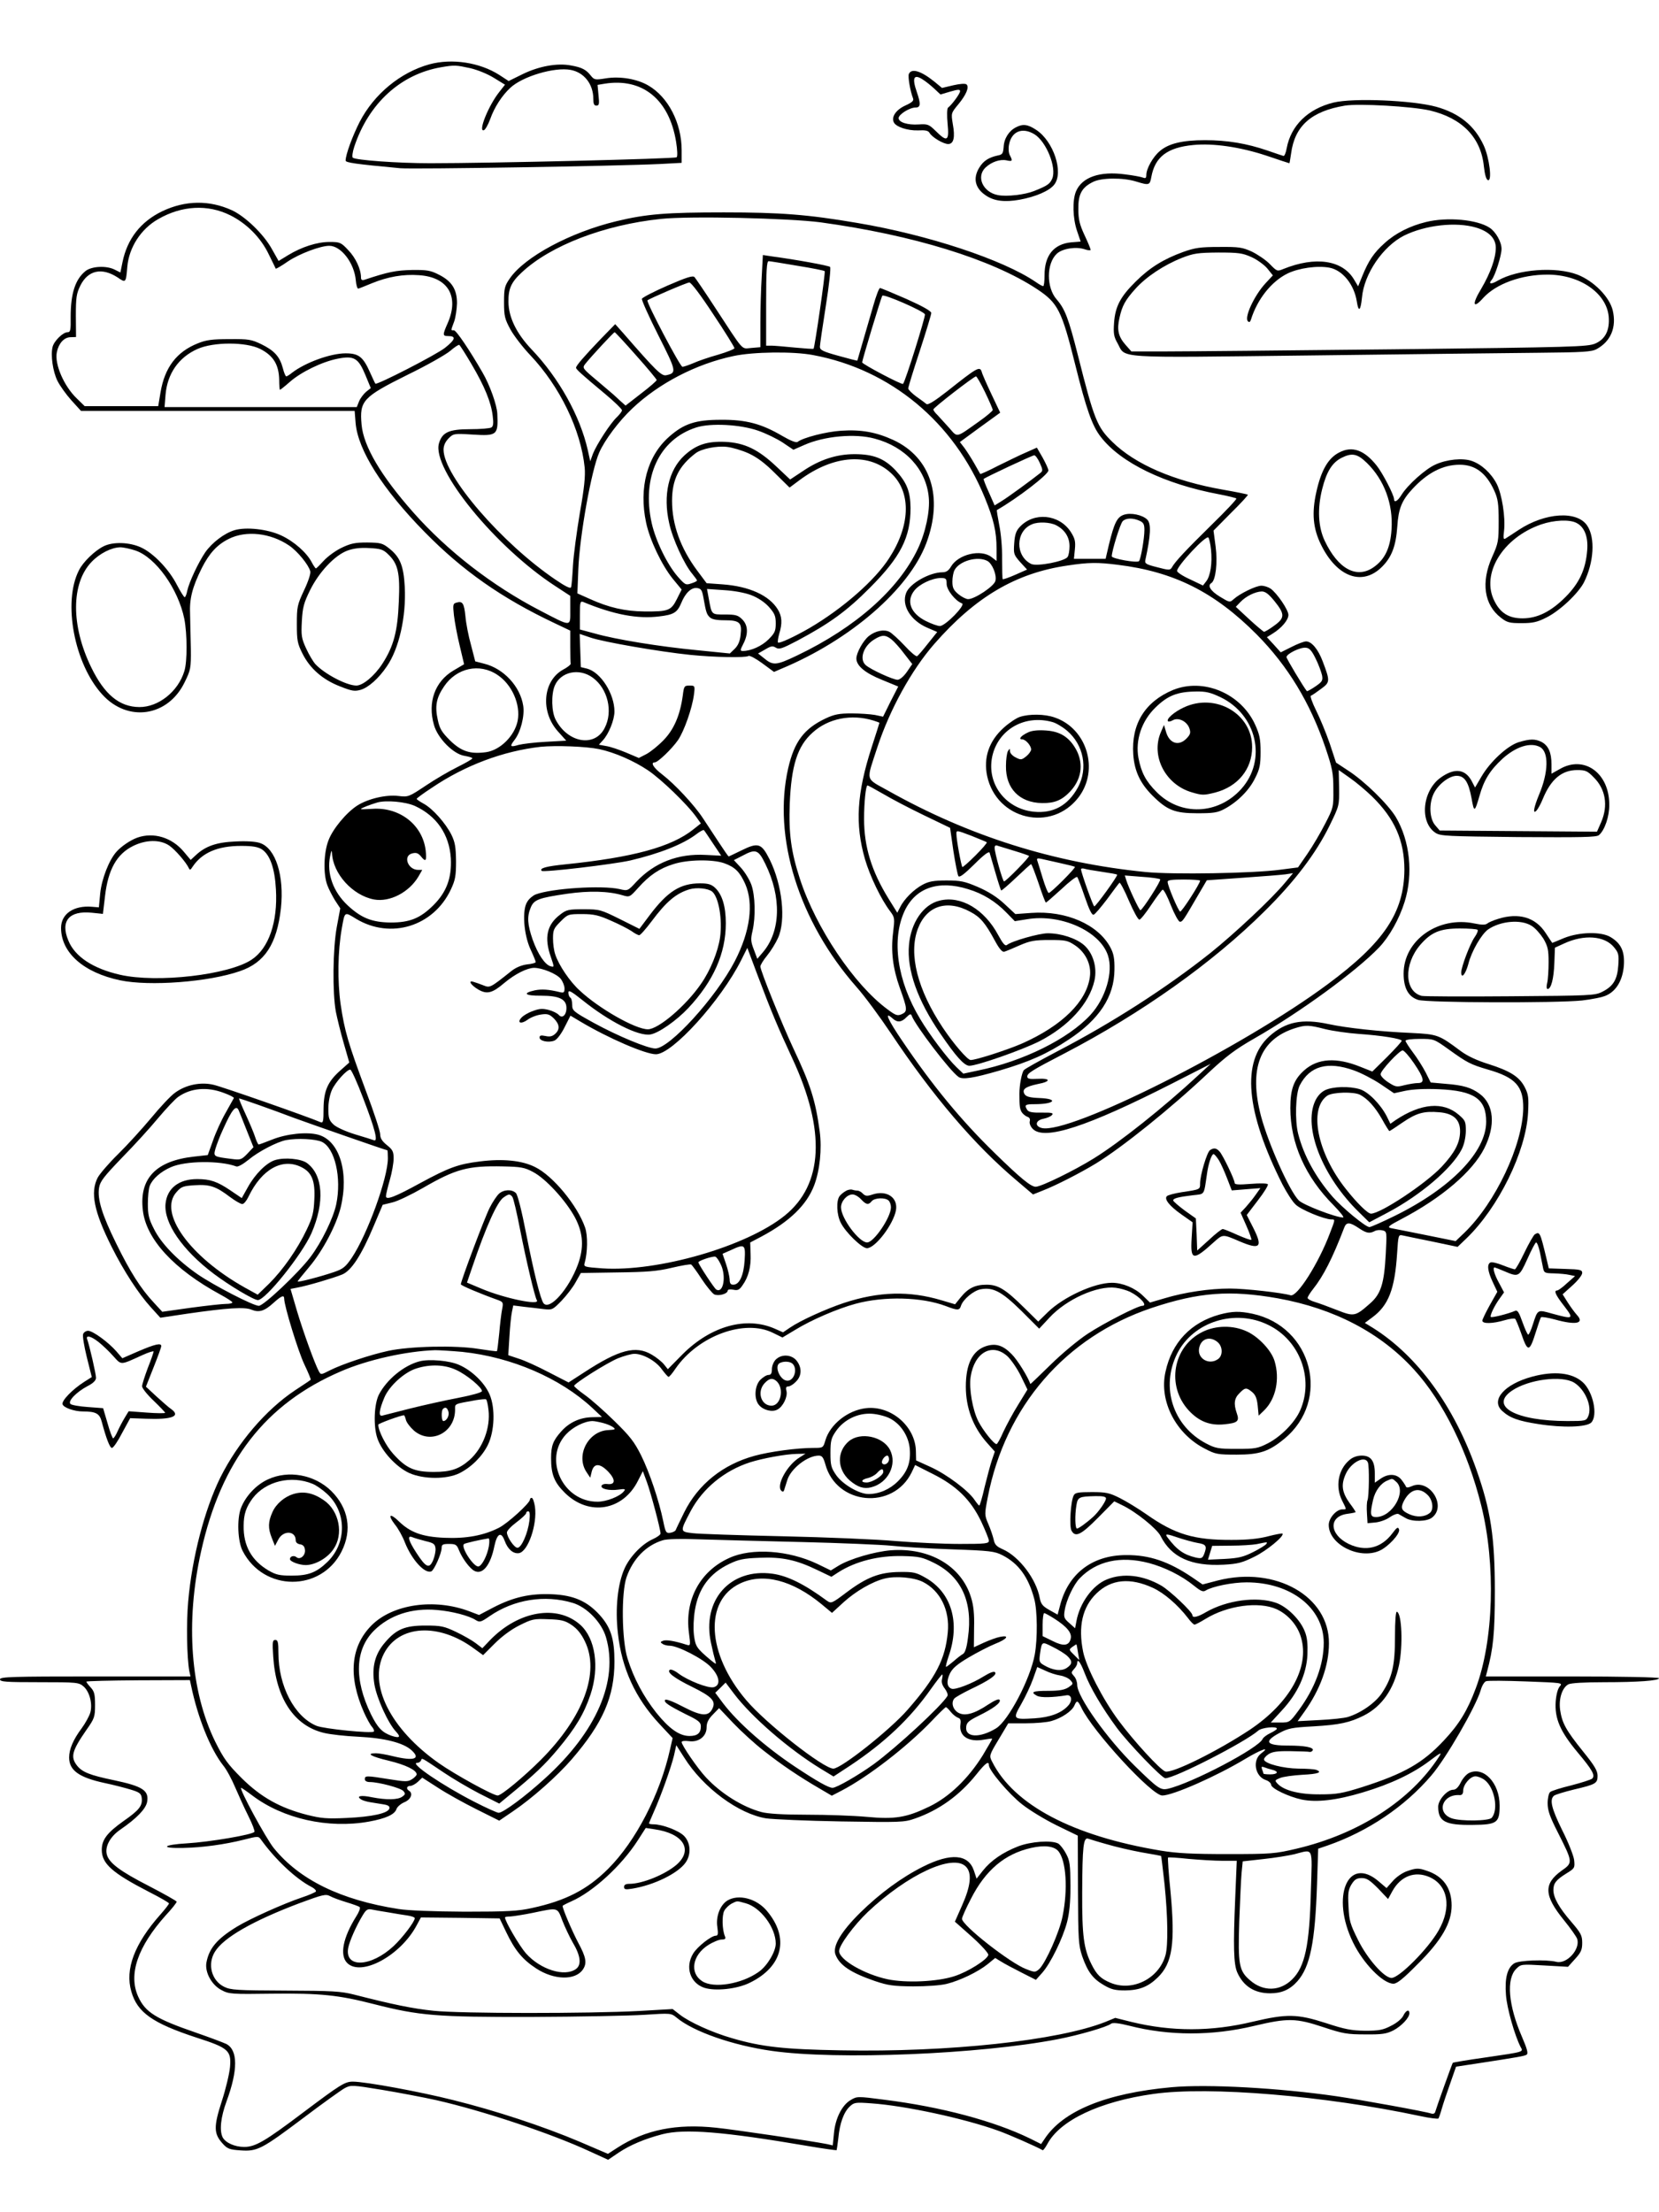 <?xml version="1.0" standalone="no"?>
<!DOCTYPE svg PUBLIC "-//W3C//DTD SVG 20010904//EN"
 "http://www.w3.org/TR/2001/REC-SVG-20010904/DTD/svg10.dtd">
<svg version="1.0" xmlns="http://www.w3.org/2000/svg"
 width="864pt" height="1152pt" viewBox="0 0 864 1152"
 preserveAspectRatio="xMidYMid meet">

<g transform="translate(0,1152) scale(0.1,-0.1)"
fill="#000000" stroke="none">
<path d="M2236 11185 c-151 -42 -288 -155 -363 -300 -37 -73 -73 -170 -73
-201 0 -11 49 -18 284 -40 67 -6 1129 11 1354 22 l112 6 0 66 c0 141 -70 277
-174 337 -58 34 -147 49 -221 37 -56 -9 -60 -8 -78 14 -24 31 -46 43 -103 53
-72 14 -168 -4 -252 -45 l-73 -36 -49 32 c-102 65 -246 87 -364 55z m213 -20
c39 -9 92 -31 124 -51 l57 -35 -29 -37 c-57 -71 -113 -211 -81 -200 7 2 22 28
33 58 22 62 61 122 104 162 63 60 231 110 315 94 70 -13 118 -74 118 -151 0
-26 4 -35 16 -35 14 0 16 8 11 54 l-5 54 36 6 c197 32 337 -81 373 -302 7 -43
8 -76 3 -81 -9 -8 -967 -31 -1283 -31 -169 0 -390 16 -404 29 -4 5 -1 30 8 57
75 226 242 378 453 414 70 12 77 11 151 -5z"/>
<path d="M4733 11134 c-5 -15 7 -87 22 -126 5 -12 -4 -21 -39 -37 -47 -21 -74
-57 -62 -86 9 -25 72 -46 128 -44 37 2 52 -1 59 -13 13 -23 72 -58 97 -58 29
0 37 35 24 105 -9 56 -9 56 30 103 41 50 56 88 42 102 -6 6 -34 4 -69 -4 l-59
-14 -40 33 c-71 57 -120 71 -133 39z m77 -31 c14 -9 39 -29 57 -46 l31 -29 51
15 c41 12 51 12 51 2 0 -13 -44 -72 -63 -86 -5 -4 -6 -41 -2 -83 9 -91 -2 -98
-62 -38 -35 34 -41 37 -88 34 -58 -4 -105 11 -105 33 0 19 57 55 88 55 27 0
28 19 7 80 -27 77 -16 98 35 63z"/>
<path d="M6945 10986 c-134 -33 -222 -120 -244 -238 -4 -24 -12 -42 -17 -40
-5 1 -42 14 -83 28 -108 37 -209 54 -325 54 -117 0 -190 -17 -236 -57 -35 -29
-70 -91 -70 -124 0 -16 -4 -19 -17 -14 -10 4 -52 12 -94 17 -132 18 -224 -15
-255 -88 -20 -47 -17 -141 5 -206 l19 -56 -50 -4 c-90 -9 -138 -68 -138 -170
0 -32 -3 -58 -7 -58 -5 0 -21 9 -38 21 -171 117 -562 246 -930 308 -258 44
-400 55 -695 55 -297 0 -403 -8 -560 -46 -240 -58 -477 -185 -555 -298 -27
-39 -30 -51 -30 -124 0 -73 4 -87 33 -141 18 -33 65 -94 104 -135 154 -163
263 -388 283 -585 4 -44 -2 -106 -25 -235 -16 -96 -33 -220 -36 -275 -3 -55
-7 -106 -10 -113 -2 -9 -29 4 -79 38 -280 189 -585 542 -585 678 0 22 9 41 26
59 25 25 28 26 125 20 128 -8 134 -3 129 108 -2 46 -39 150 -77 215 -68 118
-137 220 -149 220 -17 0 -17 -4 1 45 8 22 14 65 15 96 0 72 -27 115 -95 149
-43 22 -62 25 -140 24 -82 -2 -121 -9 -247 -51 -13 -4 -18 0 -18 12 0 43 -28
103 -66 142 -38 41 -44 43 -98 43 -65 0 -145 -26 -216 -69 l-49 -30 -35 62
c-43 78 -139 170 -208 202 -118 54 -243 52 -363 -5 -112 -54 -182 -143 -207
-265 l-11 -54 -28 14 c-43 23 -121 19 -153 -6 -54 -43 -78 -117 -78 -240 1
-68 -1 -79 -16 -79 -24 0 -70 -45 -78 -76 -11 -43 1 -128 25 -177 13 -26 46
-72 73 -102 l50 -55 713 0 712 0 5 -63 c12 -141 140 -344 359 -567 198 -202
402 -345 677 -475 l82 -39 0 -83 c0 -46 1 -86 2 -90 0 -5 -18 -19 -41 -31
-104 -59 -117 -218 -26 -320 l44 -49 -107 -6 c-59 -3 -122 -11 -141 -16 -44
-13 -48 -9 -22 25 32 40 54 125 46 178 -15 101 -102 195 -204 220 l-46 12 -22
85 c-13 46 -26 113 -29 149 -7 69 -15 81 -46 72 -19 -5 -20 -10 -14 -66 4 -34
17 -105 30 -158 l23 -97 -56 -33 c-96 -57 -135 -165 -101 -283 19 -69 101
-152 159 -161 23 -4 41 -9 41 -13 0 -4 -35 -24 -77 -45 -43 -21 -118 -65 -167
-98 -87 -58 -90 -59 -141 -53 -63 8 -157 -14 -213 -49 -57 -36 -130 -123 -152
-184 -24 -63 -27 -171 -6 -230 8 -22 27 -58 41 -81 l27 -41 -18 -97 c-21 -114
-23 -343 -5 -441 7 -35 25 -109 41 -164 l29 -101 -45 -40 c-67 -59 -88 -106
-89 -200 0 -65 -2 -76 -15 -71 -67 29 -516 186 -558 195 -67 16 -144 0 -200
-41 -22 -15 -78 -75 -125 -132 -47 -56 -124 -141 -172 -188 -48 -47 -95 -102
-106 -122 -40 -77 -20 -177 73 -362 62 -124 140 -244 204 -314 l49 -54 140 21
c208 30 299 36 334 21 40 -16 68 -8 115 35 42 38 56 43 56 22 0 -37 73 -275
105 -342 20 -42 35 -78 33 -80 -1 -2 -39 -27 -83 -56 -151 -101 -297 -272
-388 -454 -81 -165 -147 -415 -167 -645 -10 -113 -7 -291 6 -363 l6 -27 -496
0 c-434 0 -496 -2 -496 -15 0 -13 29 -15 204 -15 198 0 206 -1 231 -22 32 -28
48 -92 35 -137 -5 -17 -25 -54 -44 -80 -45 -60 -66 -110 -66 -153 0 -67 51
-104 185 -133 44 -9 105 -25 135 -34 47 -14 55 -21 58 -43 5 -42 -13 -64 -96
-122 -84 -60 -112 -96 -112 -149 0 -72 54 -120 246 -219 57 -29 104 -56 104
-60 0 -4 -20 -30 -44 -57 -136 -153 -186 -286 -152 -402 31 -109 111 -165 340
-240 165 -53 181 -67 174 -152 -3 -34 -22 -115 -43 -179 -43 -133 -42 -169 4
-220 25 -28 36 -32 94 -36 88 -6 110 6 331 172 98 74 193 142 211 152 32 17
38 17 196 -9 90 -15 216 -39 279 -53 243 -55 601 -174 803 -268 l94 -43 56 38
c59 39 134 71 226 95 116 30 317 14 757 -61 81 -14 149 -23 151 -22 1 2 5 30
9 63 7 76 28 135 59 164 23 22 30 23 112 17 176 -12 486 -79 663 -143 58 -21
199 -83 230 -101 3 -2 14 13 25 33 66 123 273 221 552 260 291 41 895 -10
1388 -115 50 -11 93 -16 96 -13 3 4 11 27 18 52 7 25 27 84 44 132 l30 86 106
16 c221 34 249 39 261 46 10 6 4 29 -24 94 -71 164 -82 301 -30 353 25 25 26
25 147 18 l123 -7 37 41 c31 34 37 48 37 84 0 38 -7 51 -55 107 -66 76 -95
128 -95 168 0 35 14 53 69 87 42 26 43 28 39 69 -3 23 -30 92 -62 155 -56 114
-67 159 -43 180 8 6 54 20 103 32 115 27 124 32 124 72 0 26 -16 53 -76 127
-90 112 -109 148 -119 216 -8 59 11 116 43 133 13 7 86 11 185 11 179 0 287 8
287 21 0 5 -203 9 -451 9 l-451 0 6 23 c33 123 41 201 41 422 0 279 -21 420
-96 632 -117 332 -306 591 -537 737 l-44 27 39 29 c84 62 117 146 129 333 6
94 7 98 27 94 12 -3 82 -17 155 -32 l133 -28 46 44 c167 161 310 452 321 654
4 79 2 96 -17 133 -28 55 -76 85 -189 121 -61 19 -110 42 -145 68 -114 85
-120 87 -257 94 -165 7 -337 26 -430 46 -139 30 -225 12 -309 -63 -147 -132
-123 -393 68 -772 22 -42 52 -90 69 -105 28 -27 147 -76 185 -77 21 0 22 3 -7
-72 -58 -155 -171 -334 -205 -323 -43 13 -235 35 -316 35 -105 0 -235 -19
-341 -51 l-75 -22 -37 36 c-41 40 -106 67 -161 67 -92 0 -253 -74 -334 -153
l-50 -49 -71 70 c-100 99 -138 122 -198 122 -60 0 -96 -18 -135 -66 l-29 -36
-71 21 c-167 50 -326 46 -508 -14 -93 -31 -226 -91 -280 -128 l-37 -25 -43 19
c-148 65 -331 15 -479 -132 l-78 -79 -20 25 c-11 14 -40 37 -64 51 -83 49
-170 26 -351 -92 l-82 -53 -103 53 c-57 30 -127 62 -157 71 l-54 18 6 96 c3
53 9 111 13 129 l7 34 56 -7 c31 -3 77 -9 102 -12 45 -5 47 -4 93 43 26 27 60
71 74 97 l27 48 190 3 c156 2 207 6 283 24 51 12 97 20 102 17 4 -3 29 -36 54
-75 25 -38 55 -74 65 -80 22 -11 71 2 71 20 0 5 12 7 29 4 23 -5 32 -1 48 23
31 43 45 97 42 163 l-2 60 59 31 c146 78 235 164 274 266 30 79 41 191 29 281
-22 163 -49 246 -137 432 -59 126 -172 405 -172 427 0 8 16 34 35 57 19 23 45
65 57 92 42 93 22 276 -44 409 -43 85 -59 90 -150 45 -33 -16 -62 -30 -63 -30
-2 0 -25 33 -51 73 -26 39 -64 97 -83 126 -45 69 -147 178 -212 228 -45 34
-63 63 -39 63 16 0 89 70 121 116 32 47 74 166 83 237 6 46 5 47 -23 47 -27 0
-29 -3 -35 -51 -14 -103 -46 -178 -101 -234 -28 -29 -68 -61 -89 -72 l-39 -20
-66 28 c-36 15 -83 31 -104 34 l-38 7 20 22 c31 33 61 107 61 151 0 92 -71
204 -142 223 l-33 8 -3 87 -3 86 56 -19 c66 -23 362 -74 518 -90 127 -13 289
-16 305 -6 6 4 38 -13 72 -38 l61 -45 37 16 c361 150 666 415 756 654 90 241
24 447 -172 538 -90 41 -167 55 -272 48 -78 -5 -198 -36 -226 -58 -7 -6 -37 6
-80 31 -109 64 -189 85 -319 84 -132 0 -193 -20 -270 -88 -114 -100 -159 -266
-120 -448 19 -90 81 -220 138 -291 l47 -57 -25 -50 c-30 -60 -45 -65 -170 -64
-100 1 -184 20 -283 65 l-65 29 5 127 c7 174 68 515 109 607 28 64 102 163
172 229 137 130 332 232 527 273 102 22 311 25 415 5 403 -75 733 -349 894
-743 46 -112 61 -177 61 -264 l0 -65 -26 20 c-55 43 -173 15 -211 -49 -12 -21
-25 -30 -44 -30 -68 0 -172 -59 -190 -108 -25 -65 24 -144 111 -181 l51 -22
-48 -60 c-26 -33 -51 -63 -57 -66 -5 -3 -34 21 -65 55 -31 33 -66 65 -79 72
-29 14 -73 5 -107 -22 -29 -23 -65 -87 -65 -117 0 -38 46 -76 133 -111 l85
-35 -40 -78 -39 -79 -42 9 c-23 4 -78 8 -122 8 -65 0 -90 -5 -135 -26 -112
-53 -163 -120 -195 -259 -82 -359 55 -798 356 -1140 42 -47 122 -156 179 -241
219 -328 435 -581 653 -765 l87 -74 50 20 c70 27 198 93 277 141 137 84 390
287 585 471 94 88 142 124 240 180 241 138 531 350 650 474 54 57 105 148 133
237 46 146 28 319 -46 443 -41 67 -163 187 -249 242 l-62 41 -33 100 c-19 55
-51 132 -71 172 -20 40 -32 75 -27 76 6 2 29 18 52 35 48 35 49 40 10 143 -24
64 -58 105 -87 105 -11 0 -45 -13 -76 -29 l-56 -28 -36 40 -36 39 29 18 c47
29 83 71 83 98 0 26 -59 113 -93 137 -12 8 -33 15 -48 15 -28 0 -112 -41 -144
-70 -20 -18 -21 -18 -72 13 -49 30 -66 58 -44 71 22 14 33 105 22 189 l-11 84
91 92 c51 50 90 93 88 95 -2 2 -60 14 -129 26 -257 45 -458 132 -577 249 -79
77 -95 116 -179 450 -49 193 -67 241 -111 292 -54 61 -54 187 1 238 29 27 100
38 145 23 17 -6 31 -7 31 -3 0 5 -14 39 -32 77 -25 54 -32 81 -32 135 -1 77
17 112 75 141 43 23 157 24 225 3 69 -21 72 -20 80 23 19 105 83 154 219 167
104 10 242 -10 379 -55 65 -22 119 -40 121 -40 1 0 5 23 9 51 19 144 106 220
280 249 73 12 349 -4 442 -25 169 -40 267 -141 282 -292 5 -43 12 -68 21 -71
23 -8 8 116 -22 181 -47 102 -126 167 -247 201 -124 34 -433 47 -535 22z
m-5746 -587 c86 -43 159 -116 201 -204 19 -38 35 -72 36 -74 2 -2 31 15 64 38
60 40 169 81 215 81 61 0 130 -89 138 -180 2 -25 8 -44 13 -43 5 1 37 14 71
28 83 34 164 48 245 42 152 -10 211 -111 149 -251 -27 -61 -26 -66 3 -66 43 0
38 -18 -16 -61 -45 -36 -355 -195 -363 -187 -2 2 -14 28 -28 59 -36 81 -59 99
-127 99 -79 0 -210 -48 -279 -101 -13 -11 -27 -19 -30 -19 -4 0 -12 19 -18 43
-16 60 -44 91 -111 124 -52 25 -66 28 -167 27 -89 0 -121 -4 -165 -22 -110
-44 -172 -125 -194 -255 l-12 -72 -192 0 -191 0 -41 40 c-67 64 -117 180 -104
241 9 45 37 77 70 78 l30 1 -1 110 c0 95 3 116 23 157 40 81 112 97 195 43 42
-29 43 -29 50 56 9 101 71 197 161 248 123 71 258 78 375 20z m3076 -37 c480
-66 890 -192 1125 -347 110 -73 129 -110 200 -395 57 -229 88 -318 132 -374
104 -136 334 -247 617 -300 47 -9 87 -19 90 -22 3 -3 -55 -65 -129 -137 -134
-132 -190 -191 -207 -222 -9 -15 -15 -15 -76 1 -59 15 -66 19 -62 38 28 128
31 189 10 210 -25 25 -87 38 -123 25 -34 -12 -49 -41 -77 -156 l-17 -73 -83 0
-82 0 5 50 c4 42 0 56 -22 91 -61 92 -192 104 -265 25 -19 -20 -26 -40 -29
-85 -4 -56 -2 -60 31 -98 l36 -39 -61 -27 c-34 -15 -63 -25 -66 -23 -2 3 -3
50 -3 105 1 57 -6 134 -15 177 -8 42 -14 77 -12 78 105 60 268 185 268 206 0
8 -14 38 -30 67 l-30 52 -54 -24 c-31 -13 -96 -45 -147 -70 -50 -26 -92 -45
-94 -43 -1 2 -15 26 -30 53 -16 28 -39 64 -52 82 l-24 31 105 77 105 76 -46
97 c-25 53 -48 105 -50 115 -10 32 -23 24 -182 -102 -64 -50 -98 -71 -106 -65
-6 5 -30 23 -53 39 -23 17 -41 35 -42 42 0 7 27 95 60 195 33 101 60 190 60
198 0 10 -46 36 -129 73 -71 31 -133 57 -138 57 -5 0 -21 -42 -35 -92 -43
-149 -82 -283 -83 -286 -1 -1 -45 10 -98 25 -80 22 -97 30 -97 47 0 10 14 107
31 214 17 107 27 198 22 202 -7 7 -177 38 -304 55 l-46 7 -6 -114 c-4 -62 -7
-170 -7 -239 l0 -127 -47 -4 c-54 -4 -34 -26 -190 212 -52 80 -100 150 -106
157 -9 9 -41 -1 -140 -44 -71 -31 -131 -62 -134 -69 -2 -7 36 -92 86 -191 95
-188 96 -195 41 -207 -25 -5 -51 20 -225 220 l-41 46 -76 -78 c-85 -89 -128
-138 -128 -149 0 -8 26 -32 152 -137 48 -40 87 -78 87 -84 1 -6 -11 -21 -25
-35 -34 -31 -107 -144 -126 -192 l-14 -39 -13 59 c-40 176 -149 373 -292 523
-79 83 -120 167 -121 247 -1 69 14 103 69 154 149 140 429 248 725 279 151 16
665 4 833 -18z m-122 -226 c75 -12 140 -25 142 -28 5 -5 -52 -398 -58 -404 -1
-2 -45 1 -97 6 -52 5 -107 10 -122 10 l-28 0 0 220 c0 169 3 220 13 220 6 0
74 -11 150 -24z m-438 -253 c61 -91 110 -171 110 -176 0 -5 -38 -20 -85 -34
-47 -13 -105 -33 -129 -44 -24 -10 -49 -19 -57 -19 -12 0 -190 338 -182 346
10 9 205 93 218 93 9 1 60 -67 125 -166z m1102 0 c4 -10 -102 -350 -114 -362
-5 -7 -213 103 -213 112 0 11 98 336 105 347 7 11 216 -80 222 -97z m-1504
-214 c59 -66 107 -124 107 -128 0 -4 -36 -36 -81 -70 l-81 -63 -26 23 c-14 13
-31 29 -38 35 -7 6 -46 39 -87 74 -74 62 -75 64 -59 85 31 39 147 164 153 165
3 0 53 -54 112 -121z m-1958 34 c69 -35 97 -82 99 -160 0 -29 2 -53 4 -53 2 0
25 18 50 40 58 52 169 106 250 122 86 17 108 4 145 -85 l28 -68 -24 -19 c-13
-11 -30 -33 -37 -50 l-12 -30 -501 0 -500 0 5 63 c9 111 68 196 167 240 84 37
252 37 326 0z m1101 -80 c68 -115 102 -199 110 -269 5 -38 3 -54 -7 -60 -8 -5
-58 -9 -111 -9 -110 0 -145 -16 -162 -74 -38 -133 295 -541 606 -743 l78 -51
0 -74 c0 -89 9 -89 -160 -1 -246 128 -479 308 -657 509 -169 191 -260 345
-270 458 -11 124 6 143 239 259 101 49 201 106 223 125 22 19 43 33 47 31 4
-3 33 -48 64 -101z m2674 -145 c22 -46 40 -87 40 -93 0 -5 -33 -33 -73 -61
-121 -86 -109 -83 -153 -33 -22 24 -49 54 -61 67 -13 12 -23 26 -22 30 0 9
211 172 222 172 4 0 25 -37 47 -82z m-1181 -201 c40 -14 98 -42 128 -62 l55
-37 57 25 c103 46 264 61 366 33 160 -42 269 -161 282 -306 7 -72 -17 -184
-57 -268 -100 -211 -323 -409 -628 -555 -111 -53 -126 -54 -175 -13 l-29 23
37 21 c30 18 39 20 56 9 17 -10 32 -5 112 37 167 89 257 154 377 275 161 161
212 263 212 416 -1 86 -19 132 -78 196 -59 62 -115 84 -214 84 -94 0 -182 -29
-270 -89 l-65 -43 -70 66 c-96 91 -167 125 -268 130 -95 4 -152 -15 -213 -71
-82 -76 -112 -207 -79 -352 17 -81 79 -216 121 -265 13 -16 24 -31 24 -34 0
-3 -13 -10 -30 -15 -28 -10 -32 -8 -70 35 -55 63 -115 186 -136 279 -53 239
39 436 232 498 75 24 229 16 323 -17z m-50 -118 c45 -21 85 -51 138 -104 l75
-74 51 38 c181 135 371 146 487 28 96 -99 89 -267 -19 -433 -74 -116 -242
-263 -416 -365 -80 -46 -156 -81 -163 -75 -3 3 0 23 6 45 17 55 15 91 -7 127
-45 74 -150 121 -288 131 l-83 6 -50 67 c-86 116 -130 238 -130 362 0 110 35
181 123 248 30 23 109 39 162 33 28 -3 79 -18 114 -34z m1516 -49 c16 -36 17
-42 3 -53 -45 -36 -168 -126 -201 -146 l-37 -23 -30 68 c-17 37 -29 68 -27 70
8 8 253 123 263 123 6 1 19 -17 29 -39z m520 -302 c20 -9 25 -18 25 -48 0 -44
-19 -152 -28 -162 -10 -11 -142 13 -142 25 0 28 44 170 57 183 17 17 53 18 88
2z m-435 -23 c45 -23 70 -62 70 -109 0 -22 -4 -48 -10 -56 -14 -23 -159 -51
-189 -37 -85 41 -83 172 4 207 32 14 94 11 125 -5z m807 -128 c7 -70 -3 -136
-25 -164 l-17 -22 -67 32 c-38 17 -68 37 -68 44 0 26 150 187 163 174 4 -4 11
-33 14 -64z m-1165 -58 c26 -14 50 -73 42 -104 -7 -28 -108 -95 -142 -95 -11
0 -34 12 -51 26 -25 21 -31 33 -31 66 0 21 5 48 11 59 25 48 120 75 171 48z
m678 -20 c294 -36 505 -142 725 -363 162 -164 278 -355 358 -590 36 -107 41
-132 41 -216 1 -93 0 -97 -43 -180 -24 -47 -65 -117 -92 -156 l-49 -71 -93
-12 c-140 -19 -558 -26 -701 -12 -479 48 -919 187 -1338 422 -125 70 -118 45
-58 230 65 196 176 398 295 535 215 246 426 370 694 409 112 17 158 17 261 4z
m-890 -100 c0 -31 46 -89 80 -101 21 -8 -87 -118 -115 -118 -12 0 -45 12 -73
26 -80 40 -104 104 -60 159 26 33 91 64 136 65 29 0 32 -3 32 -31z m-1267 -69
c14 -79 17 -88 33 -104 11 -11 35 -16 78 -16 78 0 91 -12 83 -76 -3 -32 -13
-55 -30 -72 l-26 -25 -169 17 c-198 19 -425 56 -534 87 l-78 21 0 75 c0 68 2
74 18 68 159 -66 283 -89 395 -75 76 9 94 20 115 70 21 52 52 81 81 78 22 -3
27 -10 34 -48z m249 11 c36 -14 69 -36 92 -61 30 -34 36 -47 36 -86 0 -40 -5
-51 -38 -84 -34 -34 -91 -60 -133 -60 -15 0 -15 4 2 37 27 52 25 98 -6 128
-21 21 -33 25 -89 25 -72 0 -69 -3 -85 84 l-9 49 87 -6 c52 -3 108 -13 143
-26z m2726 -32 c54 -67 54 -87 -2 -127 -24 -18 -48 -32 -53 -32 -4 1 -39 30
-77 65 l-70 65 23 24 c29 31 78 55 112 56 19 0 36 -13 67 -51z m-1996 -198
c14 -11 44 -44 67 -75 l42 -54 -28 -41 c-17 -24 -36 -40 -48 -41 -24 0 -142
54 -167 77 -34 31 -11 99 45 133 40 25 58 25 89 1z m2210 -101 c15 -30 29 -69
33 -86 5 -27 2 -34 -35 -59 -22 -15 -42 -26 -44 -24 -18 22 -106 169 -106 177
0 17 71 52 100 49 19 -1 31 -14 52 -57z m-4262 -84 c76 -50 122 -154 106 -239
-15 -78 -91 -154 -165 -164 -82 -11 -128 4 -186 60 -44 44 -55 61 -65 108 -16
72 -8 115 33 175 65 96 184 122 277 60z m497 -15 c78 -57 107 -176 62 -262
-51 -102 -192 -78 -255 43 -22 41 -24 131 -5 177 31 73 127 94 198 42z m1461
-223 c17 -5 32 -11 32 -12 0 -2 -18 -58 -40 -126 -78 -241 -88 -402 -35 -585
26 -88 83 -208 132 -272 23 -31 23 -36 14 -111 -12 -95 -1 -185 35 -286 40
-111 41 -123 11 -137 -23 -10 -31 -8 -75 25 -173 127 -373 424 -456 679 -46
141 -59 237 -53 392 8 198 40 300 119 370 81 74 202 98 316 63z m-1428 -149
c81 -17 181 -61 254 -110 69 -46 207 -179 254 -246 l22 -31 -39 -31 c-115 -92
-316 -146 -666 -182 -100 -10 -137 -20 -124 -34 10 -9 372 34 461 54 153 36
275 84 346 138 18 14 36 23 38 20 3 -3 24 -34 47 -69 l43 -64 -81 4 c-144 8
-267 -40 -361 -140 -44 -48 -45 -48 -87 -38 -92 21 -354 4 -438 -28 -14 -6
-34 -22 -43 -38 -28 -41 -19 -170 17 -248 15 -32 27 -62 27 -66 0 -4 -20 -10
-45 -12 -29 -4 -58 -16 -81 -34 -112 -89 -112 -89 -147 -75 -18 7 -40 15 -51
18 -31 10 -14 -17 25 -40 45 -26 73 -19 135 34 56 47 118 78 155 79 43 0 118
-31 139 -57 11 -14 20 -37 20 -50 0 -21 -4 -24 -22 -20 -61 15 -96 17 -132 10
-68 -15 -52 -29 32 -28 94 0 132 -18 132 -64 0 -37 -22 -57 -40 -36 -7 8 -30
20 -53 26 -32 8 -48 7 -82 -6 -24 -8 -50 -24 -59 -34 -26 -28 -2 -36 32 -11
16 12 47 24 70 27 34 5 44 1 66 -20 31 -31 33 -58 7 -81 -14 -13 -28 -16 -50
-11 -24 5 -31 3 -31 -8 0 -18 46 -28 77 -16 13 5 35 33 53 69 l31 61 52 -31
c146 -87 339 -170 393 -170 85 0 338 279 444 490 l32 64 54 -144 c72 -191 104
-267 181 -433 174 -374 161 -655 -40 -817 -199 -161 -661 -294 -950 -275 -95
7 -98 8 -92 29 15 52 17 142 2 184 -40 115 -168 270 -261 315 -68 34 -167 44
-286 29 -114 -14 -162 -32 -310 -112 -135 -74 -180 -91 -180 -69 0 8 9 46 20
84 11 38 20 89 20 112 0 36 -5 46 -35 70 -25 20 -35 36 -35 56 0 16 -33 117
-74 225 -93 251 -111 311 -132 452 -17 121 -15 276 6 395 16 90 13 88 75 50
180 -108 403 -39 493 153 23 49 27 70 27 147 -1 74 -5 99 -24 138 -30 60 -98
137 -145 162 -20 11 -36 22 -36 25 0 3 35 29 78 57 174 118 373 192 567 214
80 8 238 2 305 -12z m4025 -246 c119 -116 169 -231 169 -383 -2 -222 -106
-378 -399 -595 -444 -330 -1348 -785 -1490 -749 -38 10 -32 40 9 48 19 4 39
12 45 20 9 10 -2 13 -54 12 -48 -1 -68 3 -75 14 -17 26 -11 30 38 30 105 0
127 28 26 32 -50 2 -70 7 -78 20 -15 25 3 39 69 53 70 13 68 31 -2 27 -41 -2
-53 0 -53 12 0 17 23 32 195 121 399 208 769 470 1041 740 157 155 268 302
338 445 51 104 51 105 50 197 l-2 93 58 -41 c32 -22 84 -66 115 -96z m-2546
13 c42 -25 137 -75 212 -111 l137 -66 17 -119 c10 -65 22 -125 26 -132 6 -9
28 7 83 61 51 51 77 70 80 60 2 -8 16 -54 30 -103 14 -49 28 -91 30 -93 2 -2
37 28 77 66 41 39 76 71 79 71 3 0 20 -45 39 -100 18 -55 35 -100 38 -100 3 0
39 32 81 70 41 39 78 67 82 63 4 -4 22 -52 40 -105 23 -67 37 -95 46 -91 7 2
38 39 70 81 31 43 60 81 64 85 3 4 26 -38 49 -93 24 -55 48 -100 55 -99 6 0
34 35 61 76 28 42 55 78 60 80 6 1 25 -35 43 -82 19 -47 40 -85 47 -85 14 0
18 7 96 141 l44 75 185 13 c102 7 203 15 225 18 l39 6 -41 -49 c-70 -85 -266
-268 -391 -368 -227 -180 -509 -362 -798 -512 -89 -47 -167 -90 -172 -97 -11
-14 -23 -78 -23 -122 0 -67 2 -77 11 -95 6 -10 19 -21 29 -25 13 -4 17 -12 14
-24 -3 -11 4 -28 16 -40 61 -61 282 11 728 238 l198 101 -65 -60 c-180 -167
-409 -349 -543 -432 -101 -63 -275 -148 -303 -148 -25 0 -79 44 -212 174 -178
173 -327 355 -482 584 -77 113 -97 159 -52 119 25 -23 47 -21 73 6 17 17 23
19 27 8 18 -50 200 -289 244 -319 21 -15 75 -7 213 33 156 46 247 86 360 161
160 105 238 224 239 364 1 58 -4 84 -21 116 -64 120 -231 193 -412 180 l-83
-6 -58 54 c-39 36 -84 64 -137 87 -68 29 -89 34 -163 34 -68 0 -93 -5 -125
-22 -45 -24 -96 -74 -117 -117 l-15 -29 -46 74 c-88 143 -127 269 -127 415 0
85 9 174 18 174 3 0 39 -20 81 -44z m-2438 -63 c113 -52 179 -148 187 -273 5
-101 -22 -175 -90 -243 -69 -69 -124 -91 -223 -91 -97 1 -153 23 -224 89 -76
71 -110 166 -92 255 6 30 9 36 10 19 4 -108 107 -222 219 -243 82 -15 182 37
231 119 l20 35 -21 0 c-54 0 -81 74 -31 86 20 5 30 2 44 -14 26 -33 32 -27 26
29 -16 134 -136 227 -278 217 -32 -2 -59 -3 -59 -1 0 5 48 23 85 34 47 13 147
4 196 -18z m2978 -189 c3 -3 -24 -34 -59 -69 -35 -35 -66 -62 -68 -60 -6 6
-31 142 -31 171 -1 22 0 21 77 -8 42 -17 79 -32 81 -34z m144 -45 c40 -12 74
-24 76 -26 6 -4 -120 -133 -130 -133 -7 0 -49 149 -49 175 0 11 5 15 15 11 9
-3 48 -15 88 -27z m-1297 -68 c85 -173 80 -351 -13 -460 l-29 -34 -18 48 c-16
41 -17 55 -7 97 17 74 14 185 -6 241 -10 27 -34 66 -54 88 l-37 40 47 24 c67
36 81 30 117 -44z m1533 5 c41 -9 77 -18 79 -20 5 -6 -125 -136 -136 -136 -5
0 -19 35 -32 78 -13 42 -25 83 -28 91 -4 10 1 13 19 9 13 -3 57 -13 98 -22z
m-1748 -1 c57 -20 82 -46 110 -108 45 -103 26 -247 -54 -402 -98 -189 -340
-455 -414 -455 -39 0 -196 65 -320 133 -107 59 -113 64 -113 94 0 17 -4 35
-10 38 -5 3 -10 15 -10 26 0 15 14 8 73 -39 138 -111 291 -189 354 -179 43 7
136 72 198 138 130 139 195 284 195 441 0 88 -19 151 -57 186 -19 17 -36 22
-77 22 -103 0 -169 -42 -262 -165 l-54 -72 -102 51 c-99 49 -105 51 -188 51
-79 0 -90 -2 -123 -28 -69 -52 -84 -120 -48 -221 18 -53 18 -53 -1 -48 -29 7
-67 63 -94 139 -27 78 -30 120 -10 167 17 41 40 50 191 72 113 16 213 14 287
-8 37 -11 38 -10 82 39 58 65 111 101 183 123 73 24 204 26 264 5z m1968 -45
c41 -6 77 -12 79 -15 5 -5 -110 -164 -119 -165 -6 0 -69 177 -69 193 0 5 8 6
18 3 9 -3 50 -10 91 -16z m303 -39 c7 -6 -92 -160 -103 -161 -6 0 -61 116 -74
158 l-7 23 89 -7 c48 -3 91 -9 95 -13z m208 -7 c0 -15 -96 -164 -104 -161 -9
3 -65 133 -65 155 -1 9 22 12 84 12 47 0 85 -3 85 -6z m-1209 -44 c78 -23 145
-65 201 -123 l43 -44 63 10 c175 30 380 -61 422 -188 29 -87 -12 -224 -91
-310 -115 -125 -351 -242 -587 -290 l-75 -16 -35 33 c-47 45 -140 168 -190
252 -120 199 -150 413 -81 562 57 121 176 162 330 114z m-1332 -13 c34 -29 54
-144 41 -239 -11 -74 -50 -171 -99 -241 -78 -114 -222 -237 -277 -237 -65 0
-256 109 -355 202 -51 46 -109 132 -127 187 -7 19 -12 56 -12 84 0 44 4 53 39
88 38 38 40 39 112 39 62 0 87 -6 150 -34 42 -18 90 -43 107 -54 16 -12 35
-22 41 -22 6 0 35 33 65 73 76 102 127 145 197 166 38 11 97 5 118 -12z m3192
-716 c41 -10 119 -21 174 -25 118 -8 225 -25 225 -36 0 -4 -34 -42 -76 -84
l-77 -76 -63 25 c-124 50 -221 44 -291 -18 -54 -48 -73 -97 -73 -197 0 -183
78 -359 226 -507 34 -35 56 -63 49 -63 -38 0 -207 65 -231 89 -48 48 -157 292
-196 436 -66 249 -7 403 177 461 55 17 71 17 156 -5z m644 -106 c96 -69 113
-78 205 -105 143 -41 184 -87 183 -201 -3 -192 -144 -491 -306 -648 l-46 -44
-158 32 c-87 17 -168 34 -181 36 -18 5 -8 13 55 46 212 111 372 248 433 369
60 119 51 229 -24 284 -43 32 -85 45 -177 52 l-78 7 -26 52 c-15 29 -44 75
-66 104 -21 28 -39 56 -39 61 0 6 32 10 74 10 74 0 74 0 151 -55z m-181 -72
c53 -78 58 -103 20 -103 -14 0 -45 -5 -70 -11 -41 -11 -47 -9 -84 15 -22 14
-40 33 -40 42 0 19 98 124 115 124 7 0 34 -30 59 -67z m-313 -37 c37 -13 99
-45 138 -71 l71 -48 60 13 c39 8 101 11 173 8 185 -8 247 -51 247 -169 0 -157
-183 -346 -475 -490 -65 -32 -126 -59 -133 -59 -20 0 -141 100 -192 158 -87
100 -150 213 -179 327 -18 69 -14 210 8 253 52 101 145 127 282 78z m-5160
-144 c62 -161 79 -228 57 -220 -7 3 -52 17 -99 31 -49 15 -97 37 -112 51 -23
22 -27 33 -27 83 0 34 8 74 19 98 19 41 77 105 95 105 6 0 36 -66 67 -148z
m-726 27 c31 -11 55 -24 53 -27 -2 -4 -21 -38 -43 -77 -22 -38 -52 -104 -66
-145 l-27 -75 -72 -8 c-198 -22 -286 -114 -266 -280 17 -150 162 -307 403
-438 35 -19 63 -37 63 -41 0 -5 -15 -8 -34 -8 -18 0 -100 -9 -182 -20 l-149
-21 -46 50 c-66 71 -121 157 -194 306 -73 148 -99 231 -89 290 5 33 25 58 118
155 62 63 147 156 189 207 43 51 90 101 105 111 65 46 150 54 237 21z m182
-63 c54 -19 136 -49 183 -67 79 -29 480 -169 487 -169 2 0 3 -19 3 -42 0 -103
-107 -397 -188 -518 -32 -47 -45 -58 -92 -74 -73 -25 -190 -55 -190 -49 0 2
27 36 60 75 71 84 141 217 164 309 45 184 -6 350 -117 380 -59 16 -164 5 -239
-25 -36 -14 -67 -26 -71 -26 -3 0 -11 17 -18 38 -6 20 -29 74 -50 120 -21 45
-36 82 -34 82 3 0 49 -15 102 -34z m-104 -28 c3 -7 22 -53 41 -102 l36 -90
-32 -34 c-31 -32 -36 -33 -83 -27 -94 12 -94 12 -83 53 6 20 23 66 40 102 46
103 68 129 81 98z m433 -164 c68 -32 104 -187 75 -326 -16 -73 -76 -197 -135
-275 -62 -82 -243 -253 -268 -253 -29 0 -232 105 -317 163 -107 74 -192 162
-229 237 -27 52 -32 75 -32 131 0 37 4 79 10 94 14 36 57 74 110 97 77 34 257
35 340 4 9 -4 35 11 65 35 50 42 148 93 195 102 59 11 153 6 186 -9z m1100
-157 c66 -34 172 -150 219 -238 43 -82 47 -156 14 -246 -47 -126 -146 -238
-178 -200 -16 20 -50 157 -91 364 -23 118 -44 201 -53 210 -21 21 -63 19 -88
-3 -12 -11 -34 -44 -49 -74 -26 -51 -150 -381 -150 -398 0 -6 101 -49 194 -82
26 -10 28 -13 21 -48 -4 -20 -11 -77 -15 -125 -5 -49 -10 -91 -12 -93 -2 -2
-46 4 -98 12 -116 19 -357 14 -470 -11 -92 -20 -239 -69 -302 -101 -47 -24
-47 -24 -58 -4 -22 42 -79 199 -113 312 l-34 116 36 7 c51 9 189 50 233 68 48
20 100 100 164 252 l47 111 49 12 c28 6 100 41 161 76 171 99 234 116 417 112
91 -2 112 -5 156 -29z m-108 -129 c6 -7 24 -85 41 -173 31 -157 76 -349 87
-366 18 -29 -169 10 -288 60 l-76 32 28 82 c71 209 129 338 162 361 27 19 33
20 46 4z m4408 -163 c40 -27 56 -30 83 -16 10 6 28 7 41 4 23 -6 23 -7 17
-122 -8 -154 -25 -209 -81 -258 -78 -69 -84 -70 -173 -35 -43 17 -95 36 -115
42 -21 6 -38 16 -38 21 0 6 13 27 29 47 53 67 100 158 162 320 11 29 29 28 75
-3z m-3198 -168 c-5 -79 -27 -127 -59 -127 -14 0 -19 7 -19 28 -1 15 -9 51
-19 80 l-18 53 41 18 c75 35 79 32 74 -52z m-126 -18 c32 -61 16 -157 -22
-134 -10 6 -89 126 -93 141 -2 8 72 33 88 30 6 -1 18 -18 27 -37z m2133 -146
c54 -27 94 -73 64 -73 -24 0 -200 -90 -285 -146 -50 -33 -134 -103 -193 -161
-58 -57 -105 -102 -105 -100 -12 36 -68 127 -98 156 -45 46 -83 57 -133 41
-70 -23 -105 -93 -105 -211 0 -110 37 -209 109 -291 l42 -47 -15 -44 c-8 -24
-25 -87 -38 -140 -12 -54 -25 -97 -28 -97 -3 0 -14 14 -25 30 -32 48 -144 132
-227 170 l-77 35 -1 46 c-1 130 -129 241 -260 226 -95 -11 -186 -84 -211 -166
-12 -41 -12 -41 -63 -41 -84 0 -226 -19 -306 -41 -165 -45 -294 -148 -367
-295 -22 -45 -42 -86 -44 -92 -2 -5 -15 -12 -28 -14 -22 -3 -25 2 -37 61 -22
107 -71 253 -115 342 -35 70 -58 100 -139 179 -53 52 -122 113 -153 135 -31
22 -56 43 -57 48 0 12 169 119 229 144 31 12 69 23 85 23 46 0 113 -38 143
-81 16 -21 31 -39 35 -39 4 0 20 19 36 43 118 171 360 260 508 186 l49 -24 65
39 c86 53 221 111 317 137 149 40 343 35 468 -12 63 -24 72 -24 80 2 11 33 65
78 102 85 65 12 109 -11 211 -111 l94 -94 54 58 c88 95 248 167 344 155 25 -3
58 -13 75 -21z m770 -34 c294 -53 536 -180 710 -372 152 -167 279 -425 349
-706 77 -308 65 -705 -28 -952 -43 -116 -87 -188 -166 -272 -110 -118 -207
-173 -425 -243 -105 -33 -133 -38 -220 -38 -107 -1 -189 20 -222 56 -15 16
-14 18 13 29 16 7 68 14 117 17 83 4 106 13 71 26 -9 3 -50 6 -92 6 -78 1
-172 25 -179 46 -2 6 8 19 23 29 20 13 46 17 115 16 49 -1 94 -2 100 -4 6 -1
13 3 16 9 5 15 -44 24 -127 24 -116 0 -131 20 -48 65 46 25 66 29 177 35 138
8 191 20 263 56 95 48 157 137 184 263 21 101 15 269 -11 278 -6 2 -10 -46
-10 -129 0 -151 -14 -212 -67 -293 -34 -52 -110 -105 -178 -126 -19 -6 -86
-13 -148 -16 l-114 -6 35 49 c83 116 128 241 128 356 2 245 -277 404 -578 328
l-80 -21 -54 37 c-123 83 -223 117 -344 116 -177 0 -303 -97 -345 -265 l-12
-45 -43 24 c-35 20 -44 31 -50 62 -18 99 -107 216 -192 254 -33 14 -43 25 -48
51 -4 17 -16 54 -28 81 -20 47 -20 50 -3 138 91 474 405 836 854 987 246 82
408 94 657 50z m-4246 -279 c255 -27 508 -136 675 -291 l51 -48 -50 -1 c-64
-1 -121 -27 -163 -75 -42 -47 -52 -74 -52 -138 0 -86 17 -127 73 -182 125
-122 302 -92 380 65 l25 49 21 -57 c20 -54 71 -245 71 -268 0 -6 -18 -19 -40
-29 -56 -25 -119 -90 -147 -152 -36 -79 -50 -209 -35 -338 20 -184 91 -338
216 -472 l69 -74 -13 -57 c-52 -235 -179 -480 -322 -623 -108 -108 -221 -167
-398 -205 -71 -16 -128 -19 -350 -19 -163 1 -296 6 -345 14 -301 47 -515 152
-649 317 -40 49 -184 314 -170 314 3 0 29 -18 58 -40 160 -121 395 -174 607
-136 88 16 135 37 144 66 4 11 22 27 41 35 34 14 47 46 24 60 -16 10 -12 25 7
25 9 0 27 10 39 21 l23 22 81 -52 c44 -29 134 -79 200 -112 l120 -60 72 49
c99 67 230 183 306 271 162 188 222 326 222 508 0 119 -19 178 -76 242 -66 73
-136 104 -249 109 -114 5 -201 -15 -304 -68 l-76 -40 -50 19 c-182 69 -399 38
-510 -73 -109 -110 -123 -265 -39 -454 14 -31 32 -64 41 -74 9 -10 13 -21 10
-25 -11 -11 -261 14 -299 30 -115 48 -198 208 -198 379 0 56 -3 68 -16 68 -15
0 -16 -11 -11 -87 14 -217 109 -360 264 -397 32 -8 113 -17 180 -20 139 -7
235 -32 277 -71 49 -45 12 -57 -99 -30 -33 8 -72 15 -87 15 -55 0 -26 -17 67
-39 87 -21 145 -49 145 -71 0 -5 -11 -17 -24 -25 -22 -14 -33 -14 -120 0 -118
19 -126 19 -126 0 0 -9 10 -15 26 -15 46 0 162 -31 175 -47 11 -13 10 -18 -6
-29 -23 -17 -82 -18 -159 -3 -56 12 -83 6 -56 -11 8 -6 30 -12 48 -15 17 -3
48 -8 68 -11 26 -4 34 -10 32 -21 -5 -25 -88 -44 -223 -50 -103 -5 -133 -2
-205 16 -141 36 -241 92 -341 191 -73 73 -93 100 -138 190 -129 263 -156 622
-74 990 105 473 335 770 729 939 138 60 340 105 490 110 23 0 87 -4 143 -9z
m2836 -21 c19 -17 51 -63 71 -103 l35 -72 -49 -80 c-27 -43 -61 -107 -77 -141
-15 -35 -31 -63 -35 -63 -14 0 -70 70 -95 119 -30 59 -49 170 -40 231 19 126
110 179 190 109z m-611 -325 c57 -29 98 -92 104 -158 6 -72 -12 -120 -62 -170
-42 -42 -98 -66 -153 -66 -49 0 -134 50 -168 98 -27 39 -30 52 -30 116 0 64 4
78 29 114 41 59 114 95 187 90 30 -2 72 -13 93 -24z m-1494 -24 c20 -5 44 -15
53 -22 15 -11 11 -13 -24 -15 -105 -4 -172 -131 -115 -218 l20 -30 8 33 c12
44 43 43 87 -3 38 -41 36 -68 -6 -63 -14 2 -28 -2 -30 -9 -6 -16 39 -27 88
-20 35 5 39 3 27 -10 -21 -26 -90 -53 -136 -53 -181 -1 -285 223 -163 352 35
37 94 67 136 68 11 0 36 -5 55 -10z m1025 -179 c-65 -39 -124 -146 -96 -174 7
-7 12 -6 15 4 2 8 10 31 16 51 18 60 105 128 164 128 17 0 24 -9 34 -44 57
-214 353 -242 450 -43 l18 38 91 -46 c124 -62 197 -133 252 -246 22 -47 41
-93 41 -102 0 -15 -16 -17 -152 -17 -84 0 -234 7 -333 15 -99 9 -364 20 -589
25 -225 5 -436 12 -468 16 -68 8 -68 7 -10 117 63 117 175 209 308 252 66 21
186 43 244 44 l45 1 -30 -19z m10 -441 c204 -5 413 -14 465 -19 52 -6 194 -15
316 -19 201 -7 224 -10 265 -31 84 -43 135 -114 165 -226 17 -60 18 -209 3
-291 -23 -127 -137 -344 -201 -384 -85 -52 -163 -49 -156 8 2 22 14 32 64 57
78 38 119 69 110 83 -4 7 -25 -2 -59 -24 -73 -49 -122 -62 -156 -43 -28 16
-39 52 -21 74 6 7 45 29 86 49 95 45 139 75 126 88 -6 6 -27 -2 -58 -21 -60
-38 -149 -72 -168 -65 -25 9 -28 39 -9 79 13 27 37 48 98 84 44 26 106 58 138
71 62 24 78 47 25 36 -17 -3 -55 -17 -84 -30 l-52 -24 1 101 c2 73 -3 118 -16
159 -50 163 -215 260 -417 245 -86 -7 -216 -45 -274 -81 l-39 -24 -70 34
c-149 71 -342 85 -459 31 -153 -69 -233 -219 -210 -390 9 -67 8 -68 -12 -62
-62 20 -106 27 -122 21 -16 -6 -16 -8 -4 -16 8 -6 25 -10 38 -10 42 0 174 -68
214 -111 46 -48 53 -95 15 -105 -29 -7 -135 35 -183 71 -19 15 -39 23 -45 20
-19 -12 21 -43 117 -90 101 -50 123 -73 105 -111 -20 -44 -57 -42 -153 8 -51
27 -90 42 -94 36 -8 -12 15 -28 108 -75 67 -32 78 -42 78 -63 0 -35 -18 -50
-59 -50 -53 0 -106 38 -173 121 -67 85 -118 180 -150 283 -30 96 -33 342 -5
423 34 96 101 165 188 192 21 7 95 9 194 5 88 -3 327 -9 530 -14z m688 -108
c144 -71 205 -204 178 -391 -6 -50 -15 -78 -26 -84 -9 -5 -31 -22 -49 -38 -19
-16 -36 -29 -39 -29 -3 0 3 24 13 54 62 176 16 333 -120 410 -49 28 -63 31
-135 30 -103 -1 -171 -27 -276 -106 -77 -58 -80 -59 -102 -44 -118 87 -205
130 -284 141 -220 30 -369 -138 -320 -361 8 -38 18 -79 22 -92 7 -21 6 -21
-26 5 -72 61 -77 69 -85 129 -4 36 -2 87 5 129 19 115 77 192 179 241 48 23
73 29 158 32 118 5 191 -11 301 -64 l73 -35 37 24 c90 57 209 87 334 84 85 -2
103 -6 162 -35z m1119 -1 c83 -22 172 -66 237 -119 36 -29 47 -33 61 -24 35
21 139 42 212 42 231 0 401 -133 402 -314 0 -115 -46 -238 -131 -353 -46 -62
-47 -63 -96 -63 l-49 0 57 62 c83 89 129 189 134 291 2 57 -1 91 -14 122 -23
60 -92 129 -151 149 -100 34 -255 13 -363 -49 -44 -26 -71 -32 -71 -16 0 17
-116 127 -162 154 -95 55 -199 67 -284 32 -74 -30 -141 -123 -158 -217 l-7
-37 -30 27 c-28 24 -30 31 -24 67 8 52 46 133 78 166 87 90 211 118 359 80z
m-1175 -99 c90 -46 140 -147 129 -262 -13 -140 -62 -235 -208 -402 -91 -105
-347 -308 -388 -308 -51 0 -351 235 -454 357 -205 241 -220 518 -32 607 120
57 272 18 425 -108 l54 -45 61 56 c63 57 149 107 214 123 57 14 152 6 199 -18z
m1198 -31 c58 -27 129 -88 182 -157 14 -19 29 -34 34 -34 5 0 30 13 56 29 115
71 279 93 372 51 60 -28 109 -84 127 -148 45 -154 -59 -340 -266 -479 -169
-112 -405 -229 -441 -218 -27 9 -164 158 -244 266 -81 109 -168 278 -184 357
-27 132 -4 233 69 304 77 75 176 84 295 29z m-3022 -78 c73 -22 150 -101 173
-179 66 -226 -49 -492 -319 -736 -103 -94 -217 -178 -240 -178 -8 0 -66 26
-128 58 -164 84 -338 202 -297 202 9 0 18 6 21 13 5 14 -2 17 119 -64 46 -31
129 -80 185 -109 l103 -52 52 43 c132 108 186 160 253 240 92 110 137 185 170
284 48 143 26 293 -53 364 -120 107 -321 73 -469 -79 l-41 -43 -34 26 c-18 14
-65 41 -103 59 -63 30 -79 33 -160 33 -106 0 -151 -19 -209 -87 -54 -62 -71
-130 -56 -220 13 -74 71 -201 112 -245 27 -29 20 -36 -23 -22 -48 17 -72 41
-107 112 -89 183 -83 337 16 436 82 81 197 119 329 107 79 -7 166 -30 200 -52
21 -13 27 -12 73 20 126 87 287 113 433 69z m2508 -82 c66 -42 93 -75 85 -105
-9 -37 -38 -40 -95 -11 l-51 25 0 60 c0 33 4 60 8 60 4 0 28 -13 53 -29z
m-2514 -33 c28 -19 50 -45 69 -85 79 -161 -7 -394 -229 -617 -89 -89 -206
-186 -225 -186 -24 0 -222 109 -306 168 -252 177 -369 409 -287 570 77 151
286 163 470 27 l47 -34 60 60 c37 37 85 73 129 95 66 33 75 35 151 32 67 -2
87 -7 121 -30z m2581 -161 c28 -26 28 -43 -3 -63 -27 -18 -71 -13 -117 14 -25
14 -27 20 -22 57 10 69 9 68 66 39 29 -14 63 -35 76 -47z m56 18 l7 -40 -27
27 c-28 27 -28 28 -9 42 11 8 21 14 21 13 1 -1 5 -20 8 -42z m35 -108 c28 -74
91 -181 167 -284 61 -82 235 -263 253 -263 49 0 416 188 484 248 18 16 97 24
97 10 0 -4 -15 -14 -34 -23 -19 -9 -37 -23 -40 -30 -18 -47 -371 -232 -494
-260 -38 -8 -51 1 -171 118 -145 142 -301 361 -301 423 0 15 -7 36 -17 46 -15
17 -15 19 0 36 10 10 17 24 17 30 0 29 17 7 39 -51z m-128 -12 c20 -3 44 -14
53 -24 17 -19 16 -20 -10 -38 -21 -13 -47 -18 -106 -18 -80 0 -94 -6 -57 -26
19 -10 82 -9 154 3 26 4 32 -28 8 -54 -35 -39 -95 -61 -175 -66 -113 -7 -115
-5 -69 75 21 37 49 96 61 130 l22 62 42 -19 c22 -11 57 -22 77 -25z m-615 -19
c-4 -16 1 -32 15 -50 11 -15 17 -31 13 -38 -30 -51 -265 -268 -384 -355 -79
-57 -193 -123 -214 -123 -21 0 -81 34 -197 111 -154 103 -296 228 -373 329
l-41 55 27 26 27 27 43 -57 c92 -122 286 -290 453 -392 l66 -40 87 57 c180
120 312 245 419 397 30 42 57 77 60 77 3 0 2 -11 -1 -24z m-3911 -33 c35 -168
100 -330 167 -416 17 -20 45 -72 63 -115 18 -42 49 -110 69 -150 20 -40 34
-77 31 -81 -8 -15 -234 -53 -350 -60 -128 -7 -145 -27 -20 -24 99 2 216 18
315 43 71 18 76 19 88 2 76 -106 184 -207 264 -248 16 -8 26 -19 23 -24 -3 -4
-36 -19 -73 -31 -95 -32 -269 -110 -338 -152 -103 -63 -145 -112 -159 -187 -9
-51 28 -118 80 -144 37 -20 54 -21 260 -18 253 3 348 -7 531 -54 240 -61 325
-68 824 -67 245 1 508 6 585 11 139 9 140 9 169 -15 88 -73 292 -144 496 -173
339 -48 1080 -18 1489 61 109 21 258 64 278 81 8 6 40 3 95 -11 206 -53 431
-53 648 -1 177 42 219 41 361 -6 102 -34 125 -38 219 -38 89 -1 111 3 147 21
43 23 83 66 83 89 0 23 -18 16 -32 -13 -7 -15 -34 -38 -63 -52 -42 -22 -63
-26 -135 -26 -71 1 -105 7 -205 40 -150 48 -202 49 -381 7 -215 -52 -423 -52
-632 -1 l-84 21 -51 -21 c-245 -97 -815 -159 -1379 -148 -293 5 -412 18 -565
63 -105 30 -225 85 -274 124 l-36 28 -174 -10 c-257 -14 -931 -14 -1071 1
-108 11 -214 33 -413 84 -71 18 -113 20 -360 21 -252 1 -284 3 -318 20 -65 32
-88 117 -48 182 45 74 197 161 440 253 122 45 137 49 160 37 14 -8 53 -22 86
-32 33 -10 64 -21 68 -25 5 -4 -3 -26 -18 -49 -69 -110 -87 -202 -47 -242 73
-73 278 38 362 196 l22 41 205 -2 205 -3 34 -71 c46 -96 86 -144 157 -190 92
-60 202 -63 242 -6 23 33 18 64 -24 141 -31 59 -81 175 -81 191 0 2 21 13 46
24 113 50 260 185 344 315 l43 67 46 -7 c149 -21 203 -106 115 -184 -59 -51
-178 -100 -246 -100 -19 0 -28 -5 -28 -16 0 -13 7 -15 43 -9 112 18 237 79
277 135 31 43 27 105 -8 140 -28 28 -113 60 -159 60 -13 0 -23 2 -23 5 0 2 12
30 26 62 37 83 89 229 104 291 l12 54 41 -64 c99 -158 284 -294 427 -317 36
-5 211 -13 390 -16 310 -5 328 -5 385 15 124 43 232 120 320 230 47 59 65 72
65 48 0 -27 105 -151 173 -204 39 -31 120 -80 181 -110 l109 -53 1 -283 c1
-261 3 -288 22 -345 28 -80 55 -117 112 -150 39 -23 59 -28 112 -28 74 1 120
19 170 68 76 74 91 177 66 446 -10 95 -15 175 -13 178 3 2 51 -1 107 -7 56 -5
136 -10 177 -10 l74 0 -8 -192 c-11 -256 -8 -345 10 -388 32 -73 90 -110 172
-110 60 0 103 19 142 63 66 75 92 203 102 505 l6 185 50 17 c209 73 401 202
539 364 77 89 231 357 257 443 6 23 19 45 28 48 9 4 103 3 209 -1 188 -7 192
-7 175 -26 -10 -12 -18 -41 -21 -78 -6 -88 22 -155 113 -264 78 -93 94 -121
77 -138 -5 -5 -54 -21 -108 -35 -54 -13 -105 -29 -111 -35 -7 -6 -13 -32 -13
-58 0 -38 11 -70 55 -156 77 -153 77 -154 17 -196 -94 -68 -91 -129 12 -256
35 -43 66 -87 70 -99 17 -54 -55 -133 -109 -119 -52 13 -195 8 -219 -8 -36
-23 -50 -77 -43 -165 5 -69 46 -212 76 -270 15 -27 23 -25 -182 -55 -93 -13
-170 -26 -171 -28 -3 -3 -86 -235 -92 -257 -3 -8 -11 -10 -21 -7 -23 9 -363
71 -493 90 -297 43 -669 64 -858 47 -341 -31 -567 -123 -663 -271 l-17 -25
-58 29 c-189 92 -464 165 -760 202 -138 18 -141 18 -174 -2 -45 -26 -80 -96
-87 -174 l-6 -62 -31 7 c-75 15 -472 74 -576 85 -207 22 -368 -10 -513 -103
l-51 -33 -147 63 c-189 80 -437 162 -659 217 -174 44 -458 96 -522 96 -42 0
-64 -14 -261 -162 -196 -148 -247 -178 -305 -178 -49 0 -96 21 -112 49 -18 35
-11 105 20 189 60 163 59 266 -1 298 -17 8 -89 35 -161 60 -206 71 -261 105
-298 186 -53 116 -3 261 144 425 31 33 56 65 56 70 0 4 -66 41 -145 82 -150
77 -208 120 -219 165 -10 41 18 92 70 128 86 59 133 108 140 144 11 60 -22 82
-174 114 -125 26 -164 42 -191 76 -35 45 -26 77 48 184 43 61 46 69 46 132 0
55 -4 70 -22 90 -13 14 -23 27 -23 31 0 3 121 6 270 7 l269 1 6 -28z m4637
-116 c59 -123 366 -457 421 -457 55 0 282 100 433 191 82 49 134 67 82 28 -47
-35 -32 -119 23 -138 16 -5 29 -17 29 -25 0 -19 90 -62 159 -77 78 -16 181 -4
318 37 147 44 262 99 349 165 57 43 65 47 49 22 -146 -227 -417 -403 -743
-480 -111 -26 -129 -28 -357 -28 -186 0 -265 4 -350 18 -458 76 -765 238 -878
463 -16 31 -16 33 34 116 l50 84 92 0 c51 0 110 5 133 12 53 15 106 51 119 80
13 30 18 28 37 -11z m-1653 -225 c90 -71 183 -134 290 -196 l63 -37 52 27
c138 72 342 230 469 363 37 39 70 71 73 71 4 0 15 -11 25 -24 11 -14 28 -27
38 -31 13 -4 16 -13 13 -34 -9 -62 42 -95 123 -80 22 4 41 6 42 5 2 -1 -21
-40 -49 -87 -76 -122 -175 -217 -279 -267 -118 -57 -178 -67 -327 -53 -66 6
-205 11 -309 11 -125 0 -205 5 -238 14 -97 26 -210 96 -288 180 -42 44 -127
168 -127 184 0 6 16 8 38 5 51 -7 92 25 92 72 0 24 9 43 33 67 l32 33 74 -78
c40 -42 112 -108 160 -145z m2647 -98 c36 -9 29 -24 -11 -24 -19 0 -35 2 -35
4 0 2 -3 12 -7 22 -5 14 -3 16 11 11 10 -4 29 -10 42 -13z m-861 -388 c44 -13
125 -32 180 -42 55 -9 101 -18 102 -19 1 0 9 -67 18 -148 17 -168 19 -316 5
-368 -34 -123 -173 -192 -287 -144 -50 21 -71 41 -98 95 -41 81 -50 150 -49
375 1 239 6 290 32 280 9 -3 53 -17 97 -29z m1062 -243 c-7 -284 -31 -396 -98
-461 -63 -62 -150 -64 -218 -5 -59 50 -64 82 -57 308 4 105 9 217 12 251 l6
61 107 12 c58 6 131 18 161 25 103 26 94 45 87 -191z m-4802 -112 c33 -6 77
-13 98 -16 20 -3 37 -9 37 -14 0 -18 -64 -102 -110 -145 -117 -109 -254 -116
-237 -12 6 35 42 117 77 174 17 28 25 33 48 28 15 -3 54 -10 87 -15z m904 -43
c13 -33 37 -84 53 -112 42 -70 48 -118 17 -140 -60 -42 -185 -2 -260 82 -34
39 -109 167 -109 187 0 3 12 5 28 5 15 1 68 9 117 19 134 28 127 30 154 -41z"/>
<path d="M6109 7927 c-146 -61 -218 -177 -207 -336 6 -86 36 -150 99 -213 77
-77 117 -93 234 -93 85 0 106 3 143 23 67 36 129 98 159 161 24 47 28 69 28
136 0 67 -5 90 -29 143 -75 162 -269 243 -427 179z m246 -37 c191 -91 245
-328 109 -479 -121 -134 -315 -141 -439 -17 -58 58 -81 102 -96 179 -17 93 17
193 88 262 64 63 115 83 212 84 51 1 75 -5 126 -29z"/>
<path d="M6165 7836 c-50 -23 -93 -61 -82 -72 3 -3 15 -1 26 6 29 15 72 -6 85
-42 8 -23 6 -32 -14 -53 -41 -43 -91 -27 -108 36 l-10 34 -16 -37 c-54 -124
23 -274 161 -314 54 -16 62 -16 122 -1 118 31 192 122 192 236 1 174 -190 285
-356 207z"/>
<path d="M5312 7787 c-19 -6 -56 -31 -84 -56 -77 -69 -107 -156 -87 -252 49
-228 335 -295 476 -111 109 143 44 359 -125 416 -51 18 -131 19 -180 3z m169
-27 c19 -5 54 -26 76 -45 87 -74 110 -197 57 -295 -52 -95 -129 -137 -230
-127 -154 16 -253 156 -213 302 37 132 171 204 310 165z"/>
<path d="M5354 7706 c-35 -16 -53 -36 -31 -36 18 0 47 -32 47 -53 0 -8 -12
-25 -26 -36 -24 -19 -28 -19 -55 -5 -16 8 -29 22 -29 32 -1 16 -1 16 -11 0 -5
-9 -10 -43 -10 -76 -2 -118 70 -192 188 -194 65 -1 103 15 145 59 59 62 72
140 36 213 -36 69 -84 101 -160 106 -41 3 -74 0 -94 -10z"/>
<path d="M4893 6830 c-84 -20 -149 -114 -159 -230 -12 -130 44 -289 163 -462
81 -119 124 -167 151 -168 41 0 272 81 364 127 154 79 261 197 288 317 15 68
-7 143 -55 185 -41 35 -119 61 -188 61 -46 0 -189 -41 -213 -61 -9 -7 -21 7
-45 51 -72 135 -195 208 -306 180z m160 -58 c53 -28 78 -58 128 -150 23 -43
39 -61 49 -58 8 2 44 17 80 33 55 24 79 28 156 28 83 0 94 -2 133 -28 55 -37
86 -101 77 -164 -17 -128 -143 -253 -351 -346 -75 -33 -241 -87 -270 -87 -16
0 -87 82 -144 167 -133 199 -180 385 -131 516 45 120 151 155 273 89z"/>
<path d="M6901 5843 c-22 -11 -40 -31 -52 -57 -63 -138 39 -395 231 -581 l51
-50 95 50 c172 91 335 230 386 329 13 25 21 61 22 95 0 50 -2 56 -37 86 -81
70 -197 60 -329 -28 l-27 -19 -19 39 c-33 64 -97 128 -140 141 -56 17 -141 14
-181 -5z m182 -24 c40 -21 78 -63 114 -126 19 -35 37 -63 39 -63 2 0 33 20 69
45 72 49 110 60 191 53 74 -6 109 -39 108 -101 -1 -59 -28 -110 -96 -183 -83
-88 -318 -244 -368 -244 -17 0 -74 56 -132 130 -148 187 -193 416 -96 484 27
19 138 22 171 5z"/>
<path d="M1433 5479 c-44 -13 -104 -72 -142 -141 l-32 -57 -59 40 c-68 46
-105 59 -173 59 -96 0 -157 -48 -165 -129 -9 -100 87 -240 251 -364 81 -61
208 -137 230 -137 40 0 230 237 279 348 70 161 61 304 -24 366 -31 22 -116 30
-165 15z m137 -37 c54 -27 72 -71 67 -168 -3 -68 -9 -93 -40 -158 -48 -101
-122 -207 -195 -280 l-60 -58 -67 37 c-287 161 -452 390 -356 497 25 29 35 32
95 36 78 5 111 -6 182 -60 28 -21 57 -38 66 -38 8 0 22 17 32 38 69 144 177
204 276 154z"/>
<path d="M4040 4440 c-11 -11 -20 -33 -20 -50 0 -22 -5 -30 -18 -30 -10 0 -29
-12 -43 -26 -30 -32 -33 -102 -5 -132 23 -26 69 -37 95 -22 29 15 54 67 47 96
-5 18 -2 24 9 24 9 0 27 11 40 25 31 30 32 73 4 109 -26 33 -79 36 -109 6z
m88 -22 c27 -27 8 -88 -27 -88 -39 0 -72 80 -38 93 22 10 53 7 65 -5z m-82
-92 c39 -39 20 -126 -28 -126 -55 0 -77 73 -36 117 25 27 43 29 64 9z"/>
<path d="M6353 4675 c-150 -41 -250 -145 -283 -298 -35 -153 54 -325 207 -402
53 -28 66 -30 163 -30 119 0 168 16 248 82 245 201 147 585 -166 652 -67 14
-104 13 -169 -4z m253 -55 c164 -80 238 -280 165 -445 -28 -63 -100 -136 -168
-171 -53 -27 -67 -29 -163 -29 -96 0 -110 3 -158 28 -174 91 -239 294 -151
469 84 166 302 234 475 148z"/>
<path d="M6262 4584 c-154 -76 -189 -281 -71 -409 53 -57 111 -80 186 -72 69
7 79 16 64 58 -17 49 -13 78 14 104 29 30 36 31 66 6 17 -14 25 -32 29 -71 l5
-52 29 28 c61 60 82 163 54 256 -16 55 -83 126 -143 154 -72 34 -163 33 -233
-2z m78 -52 c28 -22 30 -70 4 -89 -48 -35 -113 4 -98 61 11 46 56 59 94 28z"/>
<path d="M7028 3917 c-59 -49 -75 -139 -38 -212 24 -48 24 -45 1 -45 -31 0
-71 -45 -71 -81 0 -101 157 -181 263 -135 46 20 111 90 103 112 -5 14 -11 11
-34 -20 -58 -78 -140 -98 -228 -56 -102 50 -106 144 -6 157 23 3 42 7 42 9 0
2 -13 23 -30 45 -41 57 -47 96 -22 152 27 62 101 100 116 61 8 -21 6 -175 -2
-196 -4 -9 -5 -40 -3 -69 l3 -51 43 4 c24 3 57 15 74 28 18 12 37 19 44 16 7
-4 23 -13 37 -21 35 -21 113 -19 139 3 77 62 -16 204 -106 163 -18 -8 -29 -9
-31 -2 -2 5 -12 21 -23 35 -25 32 -69 34 -110 5 l-29 -20 0 48 c0 65 -20 93
-68 93 -24 0 -47 -8 -64 -23z m244 -114 c55 -50 -21 -183 -106 -183 -30 0 -32
15 -15 90 11 47 40 86 74 100 27 12 26 12 47 -7z m163 -68 c27 -26 33 -76 12
-93 -26 -22 -68 -25 -108 -7 -41 19 -46 32 -28 68 33 63 81 75 124 32z"/>
<path d="M5592 3733 c-16 -30 -24 -160 -12 -183 20 -38 50 -23 138 66 l85 86
41 -20 c73 -35 180 -122 200 -160 56 -112 160 -159 329 -150 73 4 96 10 159
41 64 31 159 109 147 121 -2 2 -35 -4 -74 -14 -49 -13 -107 -19 -190 -19 -196
-1 -296 29 -444 133 -43 30 -105 68 -139 85 -54 27 -71 31 -146 31 -71 0 -87
-3 -94 -17z m168 -16 c0 -15 -39 -71 -67 -96 -34 -31 -76 -61 -84 -61 -10 0
-12 68 -3 122 7 42 14 45 97 47 41 1 57 -3 57 -12z m381 -206 c31 -10 74 -22
97 -26 44 -7 49 -16 33 -58 -9 -22 -14 -24 -43 -18 -63 15 -99 40 -147 104
-17 22 -7 21 60 -2z m454 -31 c-4 -6 -34 -25 -68 -42 -52 -26 -76 -32 -149
-36 l-87 -4 11 36 11 36 96 1 c53 0 114 4 136 8 57 12 57 12 50 1z"/>
<path d="M2185 4431 c-81 -21 -170 -94 -211 -172 -26 -50 -30 -165 -9 -228 23
-69 99 -151 167 -182 75 -33 194 -33 260 -1 62 31 119 87 149 148 35 72 39
192 9 262 -26 61 -92 125 -158 154 -50 23 -157 32 -207 19z m191 -45 c55 -25
134 -91 134 -110 0 -7 -50 -21 -122 -35 -68 -13 -181 -38 -253 -56 -71 -18
-137 -35 -145 -37 -20 -4 -15 31 12 95 26 61 105 132 167 151 72 23 148 20
207 -8z m168 -208 c11 -93 -29 -199 -99 -261 -54 -47 -98 -62 -185 -62 -103 0
-145 19 -213 95 -37 41 -77 119 -77 151 0 6 117 49 134 49 2 0 7 -11 10 -24 3
-13 22 -38 41 -55 87 -76 215 -12 215 108 0 32 -8 29 110 50 25 4 48 6 51 4 4
-1 10 -26 13 -55z m-209 -8 c7 -21 -9 -50 -26 -50 -10 0 -12 53 -2 63 12 12
22 7 28 -13z"/>
<path d="M1395 3816 c-61 -28 -116 -87 -140 -149 -22 -57 -17 -175 9 -224 110
-213 409 -213 515 -2 56 112 36 225 -53 314 -87 86 -224 111 -331 61z m233
-23 c18 -7 51 -30 74 -51 104 -94 105 -256 4 -355 -58 -56 -100 -72 -186 -72
-64 0 -82 4 -122 27 -88 52 -131 129 -129 233 0 60 13 97 47 143 68 89 201
121 312 75z"/>
<path d="M1528 3740 c-46 -14 -90 -51 -109 -94 -23 -51 -24 -84 -3 -136 l16
-40 17 32 c25 50 91 48 91 -3 0 -11 9 -19 23 -21 15 -2 23 -11 25 -27 5 -30
-25 -56 -44 -40 -13 11 -34 5 -34 -10 0 -13 49 -31 82 -31 49 0 113 36 144 82
55 78 31 201 -50 256 -55 38 -105 48 -158 32z"/>
<path d="M2760 3711 c0 -18 -116 -124 -162 -147 -79 -40 -170 -57 -283 -52
-116 5 -178 28 -237 85 -47 46 -61 36 -22 -15 17 -20 41 -63 53 -95 36 -90
103 -163 137 -150 15 6 54 94 54 122 0 18 6 21 39 21 34 0 40 -4 51 -32 17
-43 56 -95 80 -108 43 -23 85 29 105 130 14 65 35 76 53 27 16 -44 44 -69 74
-65 48 7 97 150 84 242 -4 25 -11 46 -17 46 -5 0 -9 -4 -9 -9z m-3 -111 c-8
-64 -41 -140 -62 -140 -17 0 -55 56 -55 80 0 9 23 33 50 53 28 21 50 42 50 47
0 6 5 10 11 10 8 0 10 -16 6 -50z m-542 -105 c43 -10 50 -15 53 -37 2 -14 -4
-42 -12 -62 -20 -47 -37 -40 -87 37 -43 66 -50 94 -21 82 9 -4 40 -13 67 -20z
m331 -27 c-8 -46 -34 -99 -53 -105 -23 -8 -94 99 -77 116 4 5 85 23 128 30 5
0 6 -18 2 -41z"/>
<path d="M4421 4015 c-64 -54 -62 -146 4 -204 41 -35 74 -46 112 -36 88 22
137 119 98 195 -36 70 -154 95 -214 45z m209 -94 c0 -21 -26 -36 -36 -20 -6
11 13 39 27 39 5 0 9 -9 9 -19z m-30 -66 c0 -19 -57 -55 -87 -55 -33 0 -28 16
7 23 16 4 37 15 47 26 22 24 33 26 33 6z"/>
<path d="M7650 2287 c-14 -7 -33 -29 -43 -50 -12 -24 -25 -37 -39 -37 -31 0
-78 -53 -78 -88 0 -78 37 -97 180 -95 127 1 140 11 140 101 0 118 -84 206
-160 169z m83 -37 c51 -40 72 -153 36 -196 -14 -17 -160 -19 -208 -3 -83 29
-50 128 42 121 11 0 17 7 17 22 0 33 37 76 64 76 13 0 35 -9 49 -20z"/>
<path d="M5302 1905 c-79 -31 -141 -73 -183 -126 l-33 -42 -14 42 c-29 86
-120 93 -264 21 -112 -56 -225 -139 -328 -240 -100 -99 -145 -175 -129 -218
21 -56 80 -95 205 -138 68 -23 96 -27 199 -28 70 0 143 5 175 13 69 17 163 62
214 103 l39 32 31 -19 c17 -11 65 -36 106 -57 l75 -38 33 37 c43 48 107 179
129 263 12 46 18 102 18 190 -1 110 -3 130 -23 167 -12 23 -31 47 -41 53 -35
18 -141 11 -209 -15z m210 -25 c41 -50 50 -199 22 -338 -16 -83 -89 -245 -122
-276 -20 -17 -22 -18 -68 0 -84 32 -334 228 -334 262 0 8 21 55 47 105 76 149
176 233 313 264 70 16 120 9 142 -17z m-482 -80 c33 -33 26 -100 -19 -201
l-38 -86 89 -79 c48 -43 87 -86 85 -94 -4 -24 -107 -89 -177 -111 -89 -29
-252 -36 -347 -16 -122 26 -253 102 -253 147 0 30 77 134 149 203 208 196 443
305 511 237z"/>
<path d="M7325 1775 c-22 -8 -54 -30 -72 -51 l-32 -36 -41 35 c-160 137 -251
-79 -133 -319 53 -109 156 -214 210 -214 19 0 52 27 127 103 124 123 176 214
176 304 0 91 -44 153 -129 181 -43 15 -56 15 -106 -3z m118 -29 c98 -42 119
-157 49 -279 -54 -95 -205 -247 -245 -247 -38 0 -126 100 -174 197 -42 84 -47
102 -50 176 -4 70 -1 87 16 115 16 25 27 32 53 32 26 0 42 -11 85 -54 l52 -55
23 42 c43 77 116 105 191 73z"/>
<path d="M3788 1623 c-38 -24 -61 -84 -52 -139 5 -35 3 -44 -8 -44 -24 0 -97
-58 -118 -93 -43 -70 -16 -153 57 -178 58 -19 172 -7 238 26 172 84 208 233
89 374 -54 65 -148 89 -206 54z m95 -14 c78 -21 157 -127 157 -210 0 -42 -44
-116 -88 -147 -89 -64 -236 -88 -295 -49 -67 43 -51 136 31 188 25 16 57 29
70 29 19 0 23 4 17 18 -14 34 -16 107 -3 132 7 13 25 30 38 37 30 15 26 15 73
2z"/>
<path d="M5291 10857 c-36 -18 -62 -58 -64 -102 -3 -35 -6 -40 -32 -45 -46
-10 -74 -28 -95 -63 -34 -55 -22 -107 33 -144 43 -30 99 -37 177 -23 83 15
155 46 180 78 51 63 -3 227 -94 286 -44 29 -69 32 -105 13z m96 -36 c62 -38
117 -174 93 -231 -12 -28 -25 -37 -95 -65 -48 -19 -141 -30 -188 -21 -78 15
-115 96 -64 144 31 29 75 44 109 37 31 -7 33 -3 17 27 -6 11 -8 35 -4 55 13
69 69 92 132 54z"/>
<path d="M7427 10364 c-83 -20 -159 -58 -216 -110 -56 -50 -84 -92 -116 -171
l-22 -54 -21 35 c-60 102 -201 123 -369 55 -31 -13 -33 -12 -69 25 -21 22 -63
50 -93 65 -50 23 -68 26 -171 25 -98 0 -126 -4 -188 -26 -102 -37 -175 -82
-248 -155 -79 -78 -106 -129 -112 -214 -4 -56 -1 -73 18 -106 45 -81 -34 -76
1003 -64 507 6 1044 13 1192 14 229 2 275 5 300 19 74 40 105 114 84 202 -17
70 -99 153 -184 186 -113 43 -311 28 -414 -31 -35 -21 -52 -19 -32 4 18 22 51
127 51 161 0 36 -30 89 -62 110 -65 43 -221 57 -331 30z m260 -29 c67 -20 103
-56 103 -105 0 -55 -28 -132 -76 -214 -50 -82 -43 -108 11 -47 67 73 198 121
334 121 168 0 307 -95 319 -218 6 -71 -17 -118 -70 -141 -40 -17 -112 -19
-1048 -30 -553 -6 -1087 -11 -1186 -11 l-182 0 -30 34 c-38 43 -46 79 -32 140
14 64 30 93 84 153 56 62 148 123 241 160 62 24 83 27 190 28 106 0 126 -3
173 -24 29 -13 66 -40 82 -59 l29 -36 -39 -42 c-58 -63 -111 -177 -91 -197 7
-7 12 -4 16 9 33 106 107 199 191 240 58 28 155 42 218 30 68 -13 128 -87 142
-175 9 -59 20 -51 27 19 11 124 109 267 219 323 111 55 270 73 375 42z"/>
<path d="M6975 9164 c-58 -29 -95 -94 -120 -208 -24 -108 -17 -188 25 -273 83
-169 216 -217 318 -114 50 50 72 108 79 209 6 93 23 136 80 197 77 83 158 125
245 125 81 0 138 -43 180 -135 19 -42 23 -67 23 -160 0 -103 -2 -114 -34 -185
-59 -132 -42 -250 46 -317 32 -25 45 -28 107 -28 58 0 82 5 129 29 69 34 165
124 196 183 52 104 60 232 17 296 -53 79 -219 68 -356 -22 -30 -20 -61 -40
-69 -45 -11 -7 -13 0 -8 40 8 70 -11 190 -38 244 -29 56 -80 103 -131 120 -47
16 -129 8 -188 -19 -51 -22 -145 -106 -177 -158 -20 -33 -39 -43 -39 -22 0 21
-59 135 -90 174 -65 82 -128 104 -195 69z m144 -55 c90 -88 137 -214 128 -346
-6 -97 -35 -157 -95 -198 -88 -60 -184 -7 -253 139 -34 72 -39 167 -13 270 23
91 52 137 101 162 54 27 82 22 132 -27z m1091 -312 c42 -21 62 -73 56 -143 -8
-100 -41 -170 -112 -242 -77 -77 -147 -112 -225 -112 -70 0 -115 27 -146 90
-72 141 43 330 243 399 67 23 147 27 184 8z"/>
<path d="M1221 8759 c-53 -16 -117 -65 -152 -115 -36 -53 -84 -155 -94 -201
-3 -18 -10 -33 -13 -33 -4 0 -22 29 -41 65 -41 80 -121 164 -186 194 -60 28
-147 31 -196 6 -46 -23 -107 -82 -128 -125 -85 -166 -24 -488 122 -647 133
-146 341 -115 428 63 32 65 34 74 33 174 -1 58 -3 139 -4 180 -4 82 11 141 61
242 39 77 80 122 141 152 90 45 217 31 314 -35 44 -30 101 -100 110 -134 3
-12 -11 -54 -33 -100 -35 -75 -37 -86 -37 -175 0 -85 3 -101 29 -153 39 -78
105 -136 195 -171 63 -25 77 -27 109 -18 40 12 93 59 135 121 64 92 102 259
94 415 -6 109 -24 155 -81 200 -35 28 -45 30 -115 31 -64 0 -86 -5 -134 -28
-31 -15 -72 -45 -92 -67 -20 -22 -38 -40 -41 -40 -2 0 -12 14 -21 31 -26 51
-93 110 -160 141 -71 33 -183 45 -243 27z m-515 -106 c105 -36 222 -199 254
-356 15 -77 16 -222 0 -272 -32 -106 -135 -188 -235 -187 -103 1 -181 65 -250
207 -106 217 -105 438 2 549 43 45 104 75 149 76 17 0 53 -8 80 -17z m1314
-18 c53 -50 64 -98 57 -248 -6 -155 -27 -233 -86 -324 -41 -63 -101 -113 -135
-113 -51 0 -165 60 -213 111 -12 13 -34 50 -49 83 -24 52 -26 67 -22 141 4 72
10 95 43 162 47 95 129 182 195 206 30 11 67 16 113 13 58 -3 72 -7 97 -31z"/>
<path d="M7909 7655 c-58 -18 -148 -101 -193 -178 l-34 -58 -14 27 c-34 70
-91 78 -166 24 -95 -69 -110 -232 -26 -287 26 -17 61 -18 431 -22 328 -2 407
-1 420 10 30 25 55 98 54 159 0 165 -131 259 -258 185 l-43 -24 0 49 c0 61
-16 97 -51 116 -34 17 -60 17 -120 -1z m111 -25 c47 -25 45 -131 -5 -249 -28
-68 -34 -105 -12 -81 7 8 22 35 32 60 42 102 99 150 179 150 43 0 53 -4 86
-38 62 -61 76 -147 39 -233 l-22 -50 -409 3 -410 3 -24 28 c-29 34 -33 110 -8
163 23 49 81 94 120 94 41 0 62 -31 78 -118 13 -74 16 -73 41 13 23 83 55 134
120 194 71 64 146 87 195 61z"/>
<path d="M715 7158 c-36 -13 -83 -45 -108 -73 -39 -43 -77 -141 -85 -216 l-7
-74 -36 3 c-95 8 -161 -37 -161 -110 0 -129 117 -233 308 -273 153 -32 461 -9
624 48 129 44 192 141 213 327 18 169 -27 313 -109 340 -22 8 -72 11 -128 8
-98 -4 -156 -24 -207 -72 l-26 -24 -36 43 c-62 74 -157 103 -242 73z m166 -41
c31 -21 89 -88 103 -119 4 -10 9 -8 18 7 49 74 130 110 254 110 60 0 87 -5
108 -18 42 -28 67 -98 73 -208 10 -170 -37 -307 -126 -366 -119 -80 -493 -123
-686 -79 -140 32 -235 94 -269 178 -43 102 4 157 122 145 l58 -6 11 93 c16
138 61 218 145 260 68 34 141 35 189 3z"/>
<path d="M7802 6735 c-23 -7 -49 -18 -56 -24 -10 -8 -28 -8 -67 0 -188 40
-369 -87 -369 -261 0 -76 25 -121 76 -137 49 -15 718 -17 853 -3 51 6 109 17
128 27 52 24 84 80 90 155 5 73 -14 115 -69 148 -49 30 -164 27 -243 -5 -33
-14 -60 -25 -61 -25 0 0 -16 23 -34 51 -53 82 -140 108 -248 74z m174 -36 c19
-11 46 -42 62 -67 23 -40 27 -58 27 -122 0 -41 -3 -90 -7 -107 -5 -20 -4 -33
2 -33 18 0 32 53 35 135 l3 80 48 22 c104 48 210 40 259 -19 24 -29 27 -38 23
-95 -5 -74 -26 -109 -84 -138 -37 -19 -62 -20 -478 -23 -241 -2 -449 -1 -462
2 -90 23 -94 164 -8 265 57 66 103 86 206 86 47 0 89 -3 93 -7 4 -4 -3 -21
-15 -38 -24 -34 -69 -153 -70 -183 0 -38 23 -9 37 43 16 65 68 155 103 180 64
44 171 54 226 19z"/>
<path d="M6302 5531 c-16 -10 -52 -131 -52 -174 0 -31 1 -31 -94 -45 -38 -6
-73 -15 -79 -21 -15 -15 13 -51 77 -96 l57 -40 -5 -83 c-7 -116 7 -119 114
-22 49 44 47 44 135 6 108 -46 123 -31 72 70 l-34 67 58 76 c32 41 55 79 52
84 -3 5 -41 6 -89 2 -62 -5 -84 -4 -84 5 0 17 -60 142 -78 163 -17 19 -30 21
-50 8z m46 -53 c11 -18 30 -61 43 -95 l24 -62 74 6 75 6 -24 -34 c-13 -19 -36
-47 -51 -64 l-28 -30 30 -68 c17 -38 28 -71 26 -73 -3 -3 -35 9 -72 25 -37 17
-72 31 -77 31 -6 0 -38 -25 -71 -56 l-62 -56 -3 84 -4 83 -59 42 c-32 24 -59
47 -59 52 0 11 28 18 103 27 63 7 56 -3 73 112 7 52 24 102 34 102 5 0 17 -15
28 -32z"/>
<path d="M4405 5318 c-11 -6 -26 -18 -32 -26 -19 -24 -16 -98 6 -140 25 -50
110 -132 136 -132 43 0 137 123 151 197 12 66 -47 107 -121 83 -29 -10 -38 -9
-51 4 -8 9 -21 16 -29 16 -7 0 -19 2 -27 5 -7 2 -22 0 -33 -7z m79 -43 c27
-29 39 -31 56 -10 15 18 71 20 88 3 7 -7 12 -22 12 -35 0 -52 -89 -183 -124
-183 -42 0 -136 126 -136 183 0 32 31 67 60 67 12 0 31 -11 44 -25z"/>
<path d="M7993 5092 c-6 -4 -31 -47 -54 -95 -23 -48 -45 -87 -50 -87 -4 0 -32
9 -60 20 -29 12 -58 19 -66 16 -20 -8 -16 -45 11 -102 l24 -51 -39 -69 c-21
-38 -39 -75 -39 -81 0 -18 55 -16 116 2 27 8 52 11 55 7 4 -4 17 -36 30 -72
36 -105 44 -104 79 8 11 35 22 67 25 72 2 4 35 -1 72 -11 111 -31 157 -21 115
24 -11 12 -32 41 -47 64 l-27 43 51 46 c28 25 51 54 51 65 0 16 -10 19 -87 21
l-87 3 -13 55 c-32 133 -34 138 -60 122z m26 -89 c5 -27 13 -63 16 -80 6 -32
8 -33 58 -34 29 -1 65 -4 81 -8 l29 -6 -42 -37 c-22 -21 -46 -38 -51 -38 -19
0 -10 -22 36 -81 52 -68 49 -70 -61 -40 -79 22 -76 24 -102 -56 -9 -29 -20
-53 -24 -53 -4 0 -17 29 -30 65 -18 51 -26 64 -38 59 -37 -16 -121 -37 -127
-32 -6 7 20 61 49 100 l20 28 -26 49 c-24 43 -35 81 -23 81 2 0 25 -9 51 -20
74 -32 77 -30 120 65 21 47 41 85 45 85 5 0 13 -21 19 -47z"/>
<path d="M433 4573 c-4 -9 5 -63 19 -120 l26 -104 -38 -24 c-63 -40 -121 -100
-114 -118 6 -18 62 -37 105 -37 69 0 88 -11 99 -54 23 -86 42 -136 53 -136 7
0 31 35 53 78 l42 77 83 -3 c134 -5 182 13 131 50 -11 7 -44 36 -76 65 l-56
52 40 101 c22 55 40 105 40 110 0 18 -31 11 -118 -26 l-85 -37 -31 36 c-42 48
-123 107 -147 107 -11 0 -23 -8 -26 -17z m81 -42 c21 -17 55 -49 76 -73 44
-48 34 -48 153 6 31 14 57 22 57 18 0 -4 -13 -43 -30 -85 -16 -43 -30 -86 -30
-96 0 -10 27 -44 60 -75 33 -32 60 -60 60 -63 0 -3 -43 -3 -95 1 l-95 7 -20
-33 c-11 -18 -28 -50 -37 -70 -9 -21 -20 -38 -24 -38 -3 0 -17 35 -29 79 l-23
78 -80 6 c-43 3 -84 10 -90 16 -15 15 31 62 89 93 30 15 44 30 44 43 0 21 -34
167 -45 198 -11 27 17 21 59 -12z"/>
<path d="M7979 4351 c-144 -39 -217 -122 -156 -178 40 -37 85 -53 190 -69 128
-20 249 -16 274 8 36 37 10 161 -44 210 -55 50 -149 60 -264 29z m219 -31 c58
-36 96 -126 73 -176 -10 -23 -15 -24 -108 -24 -269 0 -408 77 -289 158 87 59
259 81 324 42z"/>
</g>
</svg>
